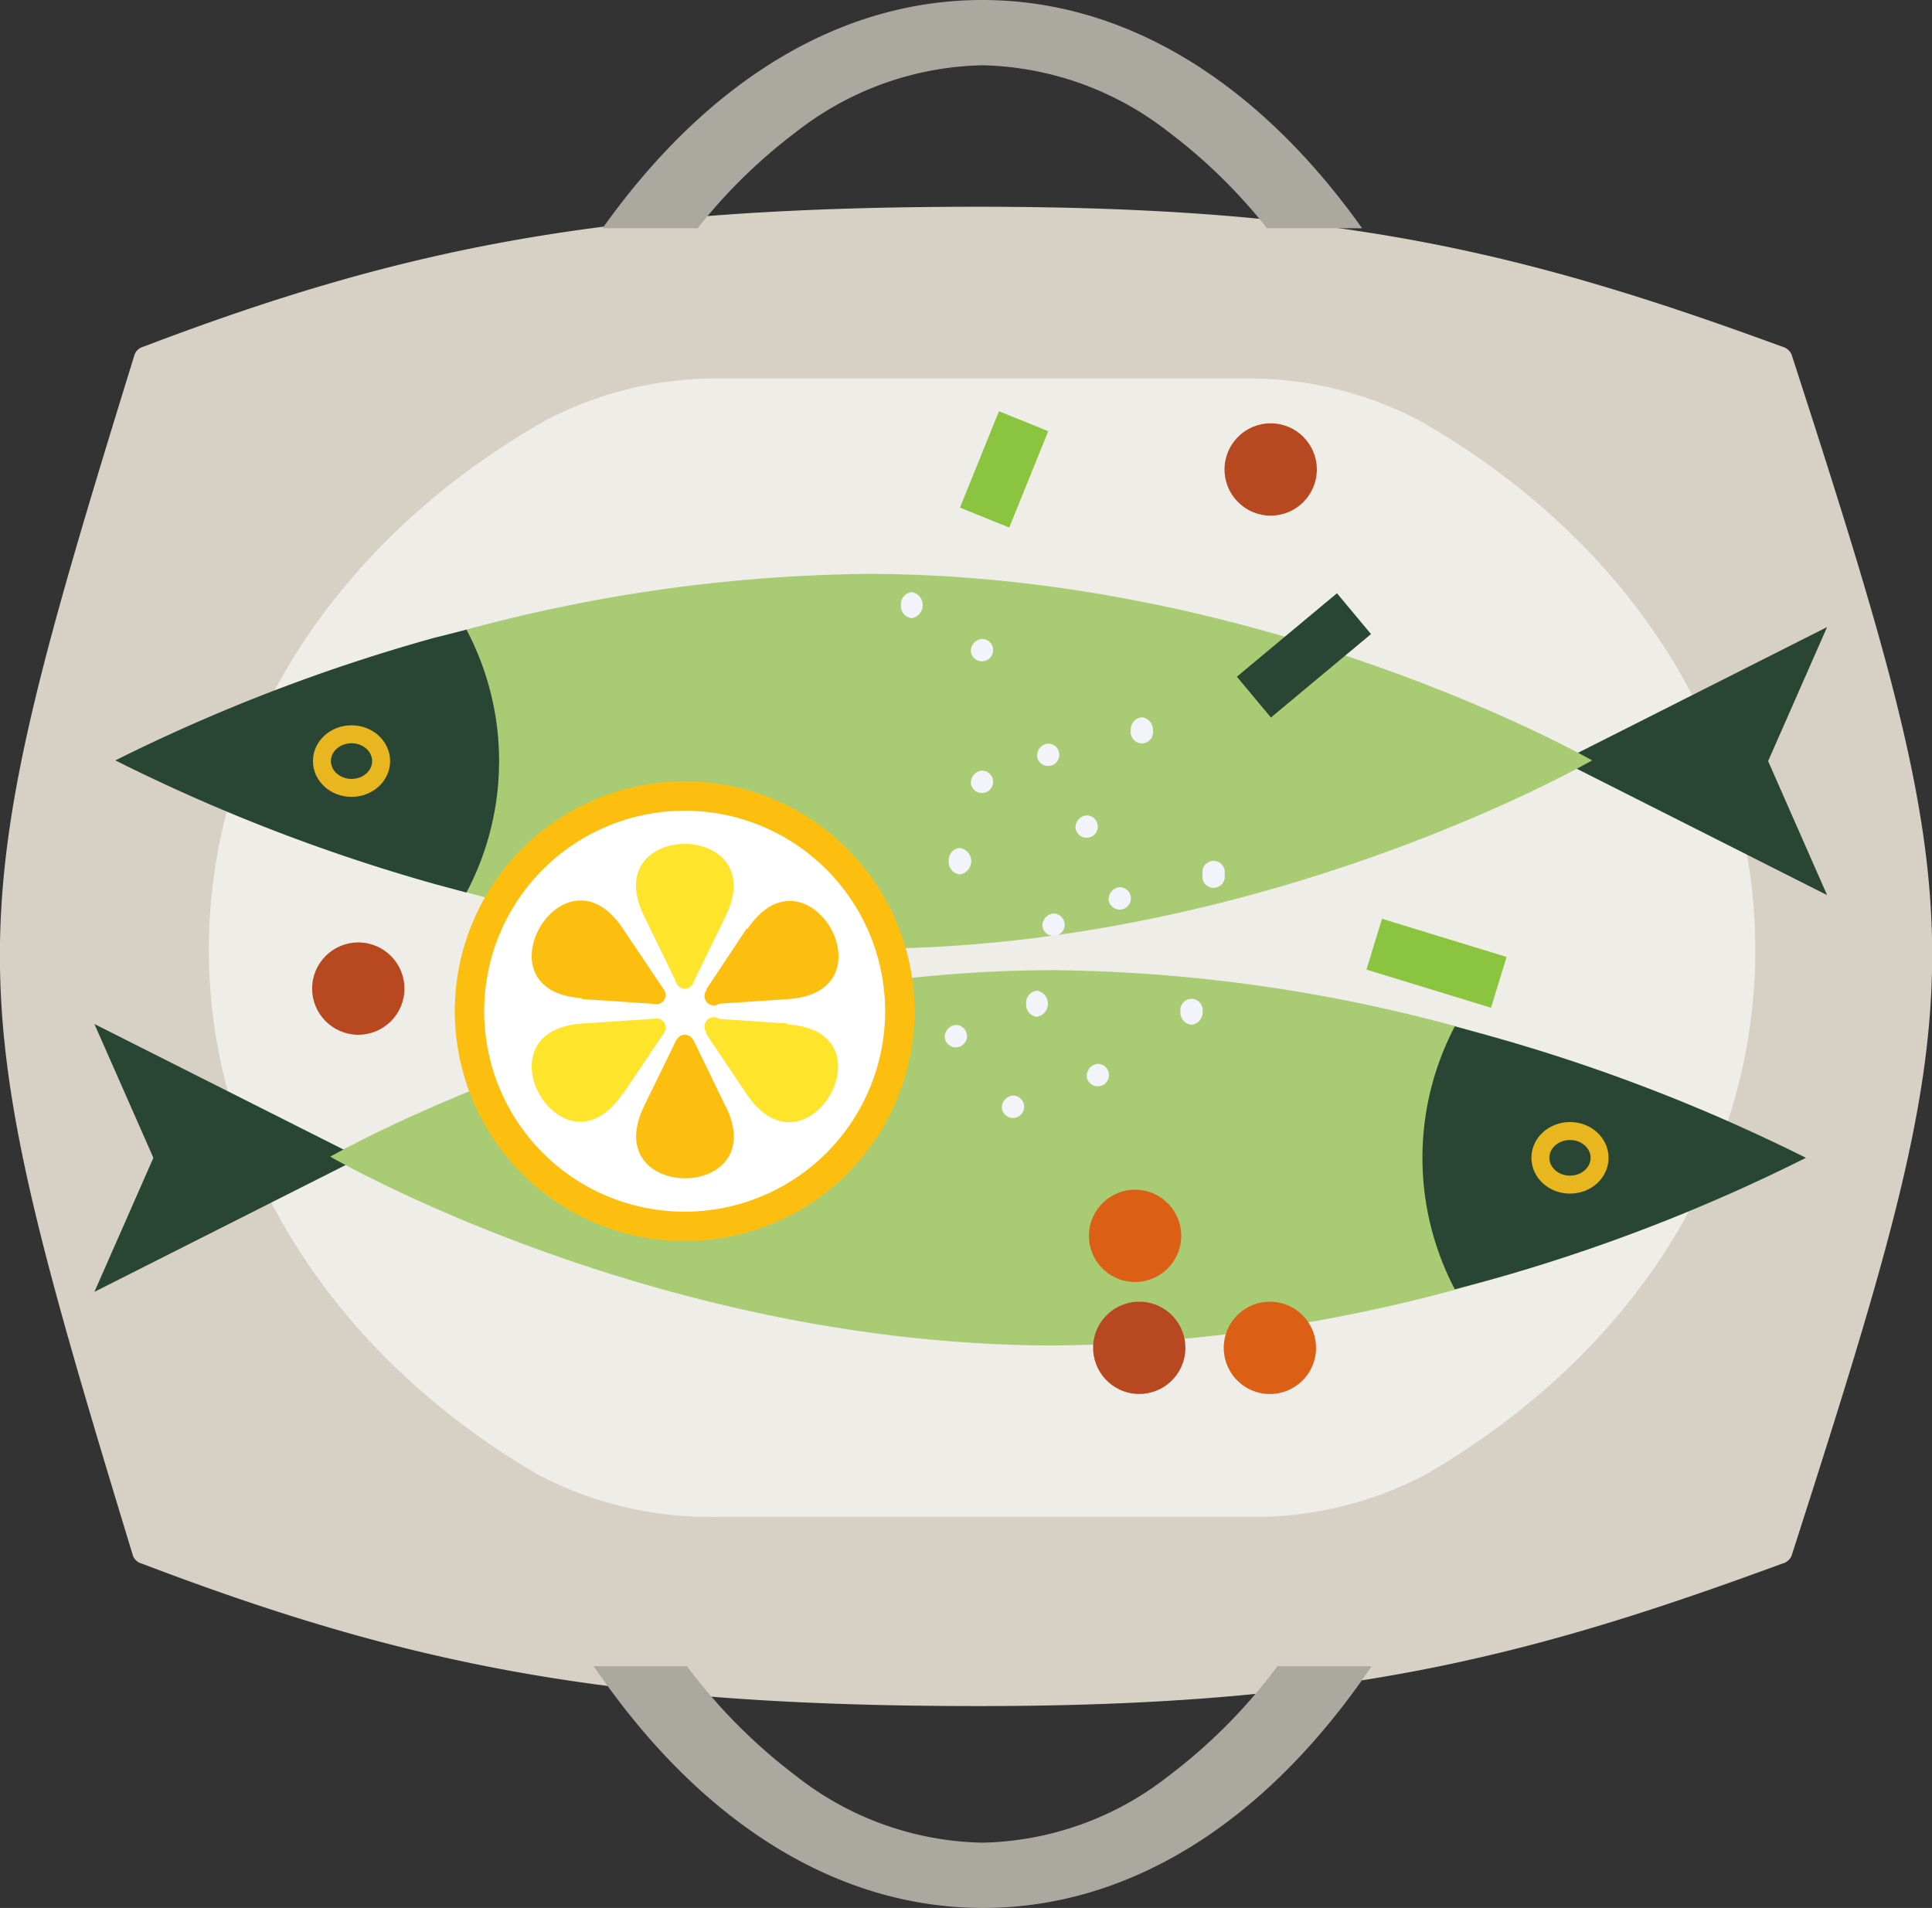 <?xml version="1.0" encoding="UTF-8"?> <svg xmlns="http://www.w3.org/2000/svg" id="Calque_1" data-name="Calque 1" viewBox="0 0 82.88 81.85"><rect x="0" y="0" width="82.88" height="81.85" fill="#333333" stroke="none"/><defs><style>.cls-1{fill:#d6d1c4;}.cls-2{fill:#aaa89f;}.cls-3{fill:#efede7;}.cls-4{fill:#b8481f;}.cls-5{fill:#294634;}.cls-6{fill:#a9cb74;}.cls-7{fill:none;stroke:#e8b720;stroke-miterlimit:10;stroke-width:0.77px;}.cls-8{fill:#f3f4fa;}.cls-9{fill:#fdbf0f;}.cls-10,.cls-11,.cls-9{fill-rule:evenodd;}.cls-10{fill:#fff;}.cls-11{fill:#ffe42c;}.cls-12{fill:#db6015;}.cls-13{fill:#8bc53f;}</style></defs><g id="plate"><path class="cls-1" d="M13.79,69.46a.57.57,0,0,1-.38-.32c-7.61-25-7.65-26.59.07-51.57a.57.57,0,0,1,.38-.32c11.38-4.33,20-6,35.8-6,15.34,0,23.29,1.89,34.49,6a.62.62,0,0,1,.4.32c8.1,25,8,26.67,0,51.57a.59.59,0,0,1-.4.32C73,73.57,65,75.57,49.66,75.57,33.84,75.57,25.18,73.8,13.79,69.46Z" transform="translate(-7.7 -2.38)"></path><path class="cls-2" d="M62.5,73.86a23.34,23.34,0,0,1-4.66,4.7,13.35,13.35,0,0,1-8,2.87,13.33,13.33,0,0,1-8-2.87,23.64,23.64,0,0,1-4.67-4.7h-4c4.57,6.71,10.42,10.37,16.7,10.37S62,80.57,66.54,73.86Z" transform="translate(-7.7 -2.38)"></path><path class="cls-2" d="M37.63,12.17a23,23,0,0,1,4.21-4.12,13.39,13.39,0,0,1,8-2.87,13.41,13.41,0,0,1,8,2.87,23,23,0,0,1,4.21,4.12h4.08c-4.51-6.34-10.2-9.79-16.29-9.79S38.06,5.83,33.55,12.17Z" transform="translate(-7.7 -2.38)"></path><path class="cls-3" d="M16.66,43.12c0-9.44,5.73-17.77,14.47-22.72a15.76,15.76,0,0,1,7.61-1.78h22.2a15.79,15.79,0,0,1,7.61,1.78C77.29,25.35,83,33.68,83,43.12s-5.57,17.53-14.11,22.5a15.67,15.67,0,0,1-7.69,1.83H38.46a15.82,15.82,0,0,1-7.7-1.82C22.23,60.65,16.66,52.42,16.66,43.12Z" transform="translate(-7.7 -2.38)"></path></g><g id="pepper"><circle class="cls-4" cx="15.37" cy="42.41" r="1.98"></circle><circle class="cls-4" cx="54.51" cy="20.14" r="1.98"></circle></g><polygon class="cls-5" points="78.38 38.4 75.85 32.65 78.38 26.9 66.99 32.65 78.38 38.4"></polygon><path class="cls-6" d="M44.88,43.08C62,43.08,76,35,76,35S62,27,44.88,27a68.26,68.26,0,0,0-18.51,2.77A76.52,76.52,0,0,0,12.65,35a77,77,0,0,0,13.72,5.28A68.65,68.65,0,0,0,44.88,43.08Z" transform="translate(-7.7 -2.38)"></path><path class="cls-5" d="M27.71,29.39a12.06,12.06,0,0,1,0,11.28l-1.34-.36A77,77,0,0,1,12.65,35a76.52,76.52,0,0,1,13.72-5.27C26.8,29.63,27.26,29.51,27.71,29.39Z" transform="translate(-7.7 -2.38)"></path><ellipse class="cls-7" cx="15.08" cy="32.65" rx="1.27" ry="1.15"></ellipse><polygon class="cls-5" points="4.05 43.93 6.58 49.67 4.05 55.42 15.44 49.67 4.05 43.93"></polygon><path class="cls-6" d="M52.94,44c-17.15,0-31.07,8-31.07,8S35.79,60.1,52.94,60.1a68.27,68.27,0,0,0,18.52-2.77,75.72,75.72,0,0,0,13.71-5.28,76.2,76.2,0,0,0-13.71-5.27A68.27,68.27,0,0,0,52.94,44Z" transform="translate(-7.7 -2.38)"></path><path class="cls-5" d="M70.11,57.69a12.14,12.14,0,0,1,0-11.28l1.35.37a76.2,76.2,0,0,1,13.71,5.27,75.72,75.72,0,0,1-13.71,5.28Z" transform="translate(-7.7 -2.38)"></path><ellipse class="cls-7" cx="67.35" cy="49.67" rx="1.27" ry="1.15"></ellipse><path class="cls-8" d="M59.29,39.89a.48.48,0,1,0,.94,0,.48.48,0,1,0-.94,0Z" transform="translate(-7.7 -2.38)"></path><path class="cls-8" d="M55.26,41a.48.48,0,1,0,.48-.56A.52.52,0,0,0,55.26,41Z" transform="translate(-7.7 -2.38)"></path><path class="cls-8" d="M58.34,45.78a.52.52,0,0,0,.47.56.53.53,0,0,0,.48-.56.48.48,0,1,0-.95,0Z" transform="translate(-7.7 -2.38)"></path><path class="cls-8" d="M54.32,48.58a.48.48,0,1,0,.47-.56A.52.52,0,0,0,54.32,48.58Z" transform="translate(-7.7 -2.38)"></path><path class="cls-8" d="M51.72,45.44a.52.52,0,0,0,.47.56.57.57,0,0,0,0-1.12A.52.52,0,0,0,51.72,45.44Z" transform="translate(-7.7 -2.38)"></path><path class="cls-8" d="M52.42,42.13a.48.48,0,1,0,.48-.56A.52.52,0,0,0,52.42,42.13Z" transform="translate(-7.7 -2.38)"></path><path class="cls-8" d="M48.4,39.32a.53.53,0,0,0,.47.57.57.57,0,0,0,0-1.13A.52.52,0,0,0,48.4,39.32Z" transform="translate(-7.7 -2.38)"></path><path class="cls-8" d="M56.21,33.72a.48.48,0,1,0,.95,0,.54.54,0,0,0-.48-.57A.53.53,0,0,0,56.21,33.72Z" transform="translate(-7.7 -2.38)"></path><path class="cls-8" d="M52.19,34.84a.48.48,0,1,0,.47-.56A.52.52,0,0,0,52.19,34.84Z" transform="translate(-7.7 -2.38)"></path><path class="cls-8" d="M53.84,37.92a.48.48,0,1,0,.48-.56A.52.52,0,0,0,53.84,37.92Z" transform="translate(-7.7 -2.38)"></path><path class="cls-8" d="M49.35,36a.48.48,0,1,0,.47-.56A.52.52,0,0,0,49.35,36Z" transform="translate(-7.7 -2.38)"></path><path class="cls-8" d="M50.29,24.46a.48.48,0,1,0,.48-.56A.52.52,0,0,0,50.29,24.46Z" transform="translate(-7.7 -2.38)"></path><path class="cls-8" d="M46.35,28.34a.52.52,0,0,0,.47.56.57.57,0,0,0,0-1.12A.52.52,0,0,0,46.35,28.34Z" transform="translate(-7.7 -2.38)"></path><path class="cls-8" d="M49.35,30.35a.48.48,0,1,0,.47-.56A.52.52,0,0,0,49.35,30.35Z" transform="translate(-7.7 -2.38)"></path><path class="cls-8" d="M50.68,49.94a.48.48,0,1,0,.47-.56A.52.52,0,0,0,50.68,49.94Z" transform="translate(-7.7 -2.38)"></path><path class="cls-8" d="M48.23,46.91a.48.48,0,1,0,.47-.56A.52.52,0,0,0,48.23,46.91Z" transform="translate(-7.7 -2.38)"></path><path class="cls-9" d="M37.08,55.62a9.86,9.86,0,1,1,9.85-9.86,9.86,9.86,0,0,1-9.85,9.86Z" transform="translate(-7.7 -2.38)"></path><path class="cls-10" d="M37.08,54.36a8.6,8.6,0,1,1,8.59-8.6,8.6,8.6,0,0,1-8.59,8.6Z" transform="translate(-7.7 -2.38)"></path><path class="cls-9" d="M38.83,49.85,37.45,47h-.74l-1.38,2.83c-2,4.13,5.52,4.13,3.5,0Z" transform="translate(-7.7 -2.38)"></path><path class="cls-9" d="M37.08,47.56a.38.38,0,0,0,.39-.39.39.39,0,0,0-.39-.4.4.4,0,0,0-.4.4.39.39,0,0,0,.4.39Z" transform="translate(-7.7 -2.38)"></path><path class="cls-11" d="M34.41,49.33l1.76-2.62-.36-.63-3.15.21c-4.58.32-.81,6.85,1.75,3Z" transform="translate(-7.7 -2.38)"></path><path class="cls-11" d="M35.52,46.66a.39.39,0,1,0,.68-.39.39.39,0,1,0-.68.39Z" transform="translate(-7.7 -2.38)"></path><path class="cls-9" d="M32.66,45.24l3.15.21.36-.63L34.41,42.2c-2.56-3.81-6.33,2.72-1.75,3Z" transform="translate(-7.7 -2.38)"></path><path class="cls-9" d="M35.52,44.87a.39.39,0,1,0,.68.39.39.39,0,1,0-.68-.39Z" transform="translate(-7.7 -2.38)"></path><path class="cls-11" d="M35.33,41.68l1.38,2.83h.74l1.38-2.83c2-4.13-5.52-4.13-3.5,0Z" transform="translate(-7.7 -2.38)"></path><path class="cls-11" d="M37.08,44a.39.39,0,0,0-.4.39.4.4,0,0,0,.4.4.39.39,0,0,0,.39-.4.38.38,0,0,0-.39-.39Z" transform="translate(-7.7 -2.38)"></path><path class="cls-9" d="M39.74,42.2,38,44.82l.37.63,3.15-.21c4.58-.32.81-6.85-1.76-3Z" transform="translate(-7.7 -2.38)"></path><path class="cls-9" d="M38.64,44.87a.4.4,0,0,0-.69.39.4.4,0,1,0,.69-.39Z" transform="translate(-7.7 -2.38)"></path><path class="cls-11" d="M41.5,46.29l-3.15-.21-.37.63,1.76,2.62c2.57,3.81,6.34-2.72,1.76-3Z" transform="translate(-7.7 -2.38)"></path><path class="cls-11" d="M38.64,46.66a.4.4,0,1,0-.69-.39.4.4,0,0,0,.69.39Z" transform="translate(-7.7 -2.38)"></path><circle class="cls-4" cx="56.57" cy="60.2" r="1.98" transform="translate(-22.77 98.95) rotate(-76.64)"></circle><circle class="cls-12" cx="56.4" cy="55.4" r="1.98" transform="translate(-18.24 95.09) rotate(-76.64)"></circle><circle class="cls-12" cx="62.17" cy="60.2" r="1.98" transform="translate(-18.46 104.4) rotate(-76.64)"></circle><g id="grass"><rect class="cls-13" x="66.53" y="42.56" width="5.59" height="2.28" transform="translate(115.1 103.42) rotate(-162.96)"></rect><rect class="cls-5" x="60.83" y="29.35" width="5.59" height="2.28" transform="translate(124.33 10.79) rotate(140.18)"></rect><rect class="cls-13" x="48.53" y="21.38" width="4.46" height="2.28" transform="translate(82.99 -18.47) rotate(112.03)"></rect></g></svg> 